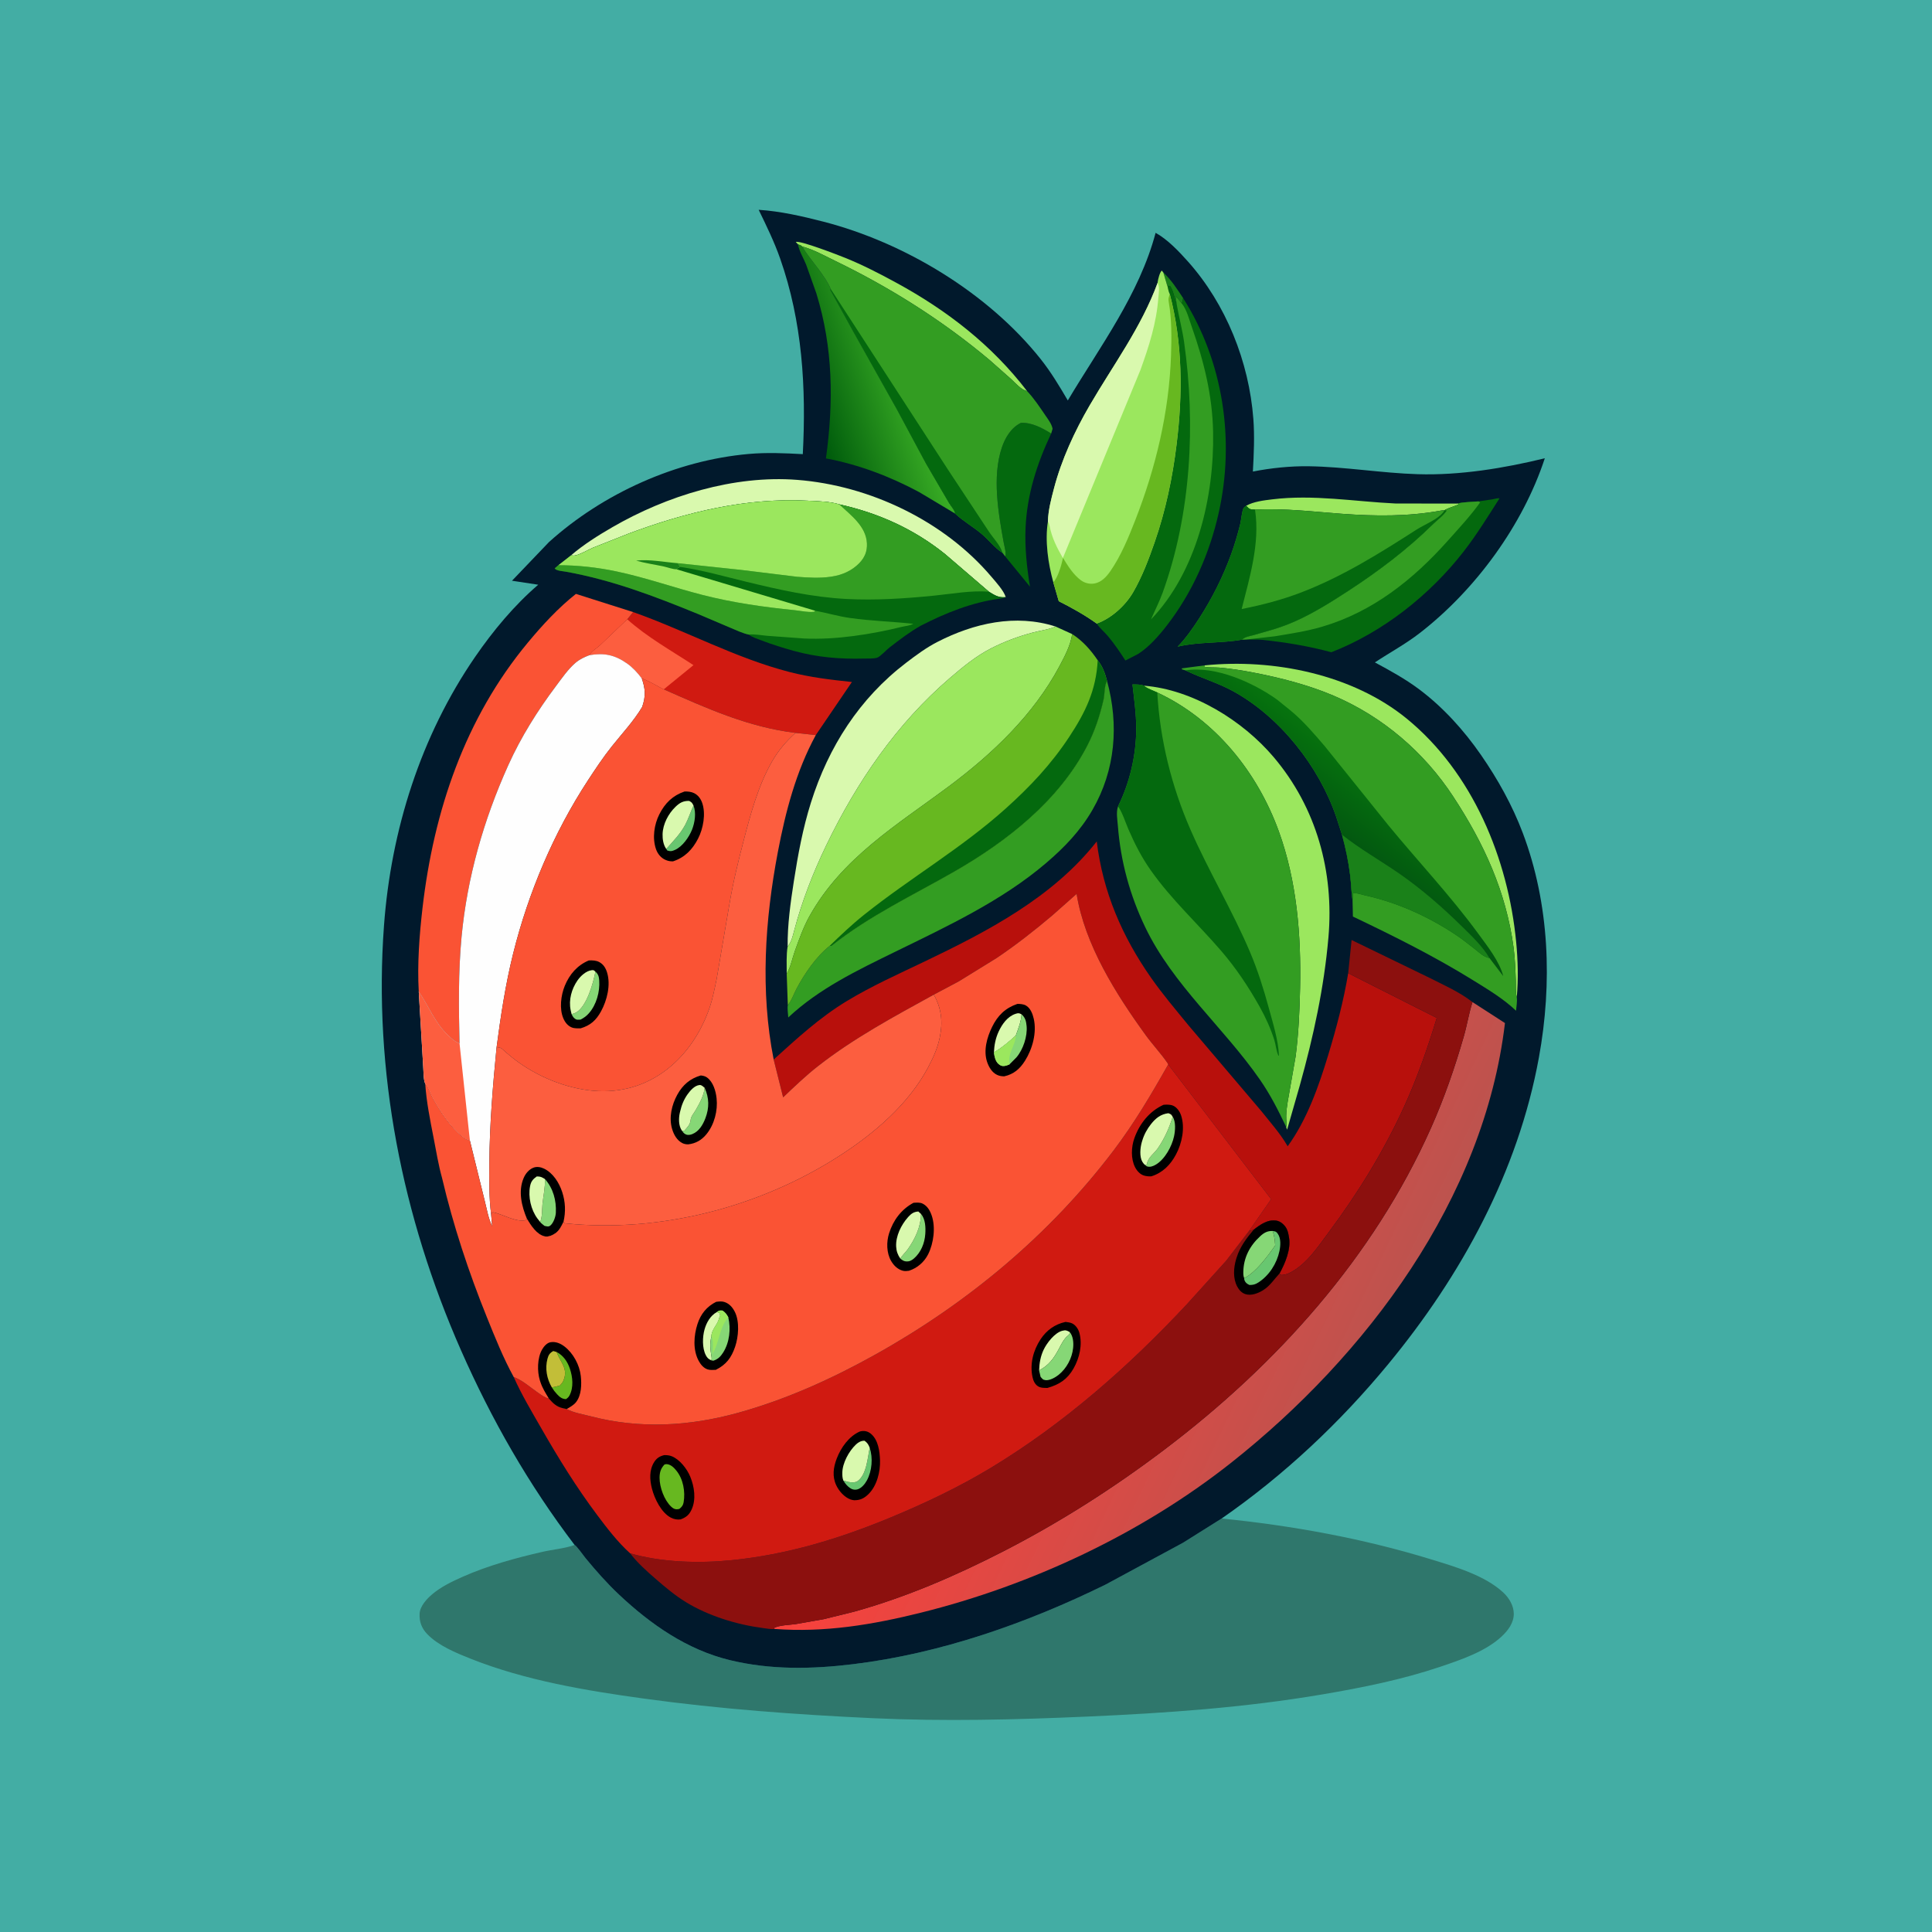 <svg version="1.1" xmlns="http://www.w3.org/2000/svg" style="display: block;" viewBox="0 0 2048 2048" width="1024" height="1024">
<defs>
	<linearGradient id="Gradient1" gradientUnits="userSpaceOnUse" x1="858.623" y1="426.019" x2="958.43" y2="392.665">
		<stop class="stop0" offset="0" stop-opacity="1" stop-color="rgb(0,92,12)"/>
		<stop class="stop1" offset="1" stop-opacity="1" stop-color="rgb(56,171,36)"/>
	</linearGradient>
	<linearGradient id="Gradient2" gradientUnits="userSpaceOnUse" x1="1455.59" y1="822.502" x2="1408.79" y2="882.816">
		<stop class="stop0" offset="0" stop-opacity="1" stop-color="rgb(6,115,14)"/>
		<stop class="stop1" offset="1" stop-opacity="1" stop-color="rgb(2,85,16)"/>
	</linearGradient>
	<linearGradient id="Gradient3" gradientUnits="userSpaceOnUse" x1="1022.86" y1="1313.34" x2="1424.17" y2="1504.27">
		<stop class="stop0" offset="0" stop-opacity="1" stop-color="rgb(249,65,60)"/>
		<stop class="stop1" offset="1" stop-opacity="1" stop-color="rgb(189,83,78)"/>
	</linearGradient>
</defs>
<path transform="translate(0,0)" fill="rgb(67,173,164)" d="M -0 -0 L 2048 0 L 2048 2048 L -0 2048 L -0 -0 z"/>
<path transform="translate(0,0)" fill="rgb(47,119,108)" d="M 609.097 1637.72 C 610.966 1638.3 619.003 1649.63 620.626 1651.6 C 631.672 1665.02 643.33 1678.24 655.995 1690.17 C 689.64 1721.88 728.402 1748.9 773.895 1759.87 C 817.064 1770.28 860.644 1769.42 904.427 1764.09 C 996.911 1752.84 1088.46 1720.73 1171.83 1679.79 L 1254.06 1635.38 L 1295 1609.68 C 1369.59 1617.19 1444.34 1630.71 1516.08 1652.7 C 1541.35 1660.44 1573.59 1669.67 1593.37 1687.98 C 1599.64 1693.79 1604.64 1701.94 1604.67 1710.72 C 1604.71 1720.44 1598.38 1728.65 1591.62 1734.91 C 1574.55 1750.71 1548.46 1759.54 1526.76 1766.84 C 1486.13 1780.51 1444.18 1788.93 1402 1796.1 C 1318.98 1810.21 1236.25 1815.94 1152.24 1819.65 C 1076.81 1822.98 1000.42 1824.87 924.969 1821.34 C 843.603 1817.53 763.228 1811.68 682.488 1800.56 C 620.94 1792.09 556.863 1781.34 498.88 1758.3 C 483.277 1752.09 464.65 1744.47 452.824 1732.14 C 446.882 1725.94 444.353 1718.98 444.809 1710.5 C 445.239 1702.48 452.421 1694.85 458.216 1689.94 C 467.558 1682.03 479.242 1676.42 490.391 1671.48 C 517.373 1659.52 546.281 1651.62 575 1645.02 C 585.827 1642.53 598.758 1641.5 609.097 1637.72 z"/>
<path transform="translate(0,0)" fill="rgb(1,25,44)" d="M 609.097 1637.72 C 560.366 1573.62 521.096 1504.93 488.646 1431.28 C 426.361 1289.92 395.634 1135.56 407.059 981 C 414.541 879.79 446 780.17 503.682 696.276 C 522.626 668.723 545.104 641.654 570.558 619.829 L 542.726 615.599 L 581.98 574.572 C 639.211 523.011 716.879 487.979 793.678 481.212 C 812.933 479.515 831.735 480.373 851.001 481.416 C 854.692 410.992 850.561 341.094 826.964 274 C 820.722 256.251 812.441 239.299 804.232 222.402 C 827.094 223.862 850.609 229.247 872.75 234.952 C 958.932 257.155 1047.55 310.648 1103.29 380.817 C 1114.23 394.595 1123.03 409.38 1131.92 424.499 C 1165.99 367.389 1207.76 311.873 1225 246.796 C 1237.72 253.846 1249.63 266.413 1259.26 277.198 C 1299.73 322.527 1323.99 383.595 1328.6 444 C 1330.01 462.461 1329.11 481.401 1328.11 499.868 C 1347.11 496.124 1367.82 493.974 1387.19 494.25 C 1425.82 494.801 1464.23 501.478 1502.9 502.663 C 1547.6 504.032 1594.3 496.346 1637.57 485.782 C 1614.29 556.742 1564.11 625.231 1505.11 670.985 C 1490 682.707 1473.32 691.655 1457.44 702.182 C 1473.34 710.719 1489.48 719.599 1503.98 730.405 C 1529.52 749.434 1551.71 774.008 1569.79 800.1 C 1587.68 825.918 1603.13 853.629 1614.24 883.064 C 1642.7 958.52 1645.66 1042.34 1631.29 1121.09 C 1609.23 1242 1549.28 1351.82 1471.71 1445.88 C 1420.53 1507.95 1361.19 1563.79 1295 1609.68 L 1254.06 1635.38 L 1171.83 1679.79 C 1088.46 1720.73 996.911 1752.84 904.427 1764.09 C 860.644 1769.42 817.064 1770.28 773.895 1759.87 C 728.402 1748.9 689.64 1721.88 655.995 1690.17 C 643.33 1678.24 631.672 1665.02 620.626 1651.6 C 619.003 1649.63 610.966 1638.3 609.097 1637.72 z"/>
<path transform="translate(0,0)" fill="rgb(26,129,25)" d="M 1233.17 288.827 C 1241.86 297.071 1247.64 306.141 1254.18 316.036 L 1252.86 321.846 L 1252.56 321.507 L 1246.5 314.172 C 1246.47 316.832 1246.95 319.508 1247.28 322.148 C 1244.73 315.955 1244.15 309.133 1240.51 303.47 L 1237.45 302.809 L 1237.27 302.729 L 1233.17 288.827 z"/>
<path transform="translate(0,0)" fill="rgb(155,231,94)" d="M 845.884 259.033 L 843.573 256.5 C 847.992 254.635 888.192 270.208 895.956 273.346 C 914.731 280.933 932.689 290.214 950.451 299.906 C 1004.24 329.259 1051.37 365.795 1088.78 414.584 C 1082.26 413.134 1076.59 406.181 1071.77 401.781 L 1048.67 381.352 C 999.109 339.779 943.997 304.996 885.832 276.797 C 874.204 271.16 862.698 264.627 850.204 261.212 C 849.08 259.934 847.447 259.631 845.884 259.033 z"/>
<path transform="translate(0,0)" fill="rgb(155,231,94)" d="M 1320.96 536.119 C 1328.99 531.669 1339.46 530.46 1348.44 529.35 C 1392.21 523.938 1435.7 531.655 1479.41 533.733 L 1545.85 533.805 L 1546.44 534.655 C 1541.47 536.936 1535.57 538.214 1530.96 541.01 C 1528.54 540.957 1529.56 540.851 1527.37 541.252 C 1492.64 547.622 1457.62 547.214 1422.54 544.644 C 1392.09 542.415 1360.89 538.574 1330.35 540.222 C 1324.81 539.886 1324.74 540.123 1320.96 536.119 z"/>
<path transform="translate(0,0)" fill="rgb(4,105,14)" d="M 1065.49 589.739 C 1067.1 587.506 1064.58 578.529 1064.01 575.374 C 1058.32 544.041 1051.56 505.566 1061.97 474.5 C 1065.5 463.957 1071.83 453.361 1082.11 448.332 C 1093.38 447.519 1104.99 453.736 1114.29 459.582 C 1099.26 491.332 1088.69 524.17 1087.14 559.483 C 1086.21 580.539 1088.48 601.166 1091.82 621.928 L 1065.49 589.739 z"/>
<path transform="translate(0,0)" fill="rgb(155,231,94)" d="M 1276.94 705.328 C 1349.58 697.917 1433.63 714.762 1491.15 761.739 C 1561.07 818.846 1598.66 910.193 1607.19 998.42 C 1609.07 1017.88 1609.58 1037.66 1607.85 1057.16 C 1606.41 1051.38 1607.04 1045.39 1606.82 1039.45 C 1606.37 1027.7 1606.01 1016.11 1604.45 1004.44 C 1596.51 945.038 1572.94 893.844 1540.34 844.176 C 1509.52 797.2 1465.69 759.68 1413.99 737.576 C 1387.13 726.093 1357.01 718.379 1328.36 712.887 C 1316.66 710.642 1304.69 708.757 1292.81 707.71 C 1287.37 707.23 1281.85 707.855 1276.5 706.735 L 1276.94 705.328 z"/>
<path transform="translate(0,0)" fill="rgb(217,249,174)" d="M 605.245 588.727 C 618.692 577.219 633.884 567.677 649.188 558.824 C 706.767 525.518 777.879 503.494 844.993 508.678 C 921.837 514.615 1000.77 552.161 1050.89 611.324 C 1055.6 616.874 1064.04 626.046 1066.13 632.986 C 1058.35 633.733 1054.67 631.068 1048.23 627.199 L 1001.72 587.291 C 968.446 560.613 931.079 543.816 889.638 534.646 C 879.868 531.491 866.481 531.31 856.158 530.781 C 791.007 527.441 727.786 542.783 667.23 565.331 L 628.622 580.586 C 623.338 582.826 614.954 587.939 609.5 588.858 C 608.125 589.089 606.607 588.862 605.245 588.727 z"/>
<path transform="translate(0,0)" fill="rgb(4,105,14)" d="M 1567.22 531.494 L 1582 529.319 C 1584.39 528.92 1587.21 527.889 1589.58 528.204 C 1577.33 547.346 1565.49 566.678 1551.51 584.653 C 1515.6 630.831 1465.94 670.133 1411.3 691.406 C 1387.04 684.887 1362.85 680.821 1337.85 678.271 C 1332.44 677.72 1326.97 678.262 1321.57 677.859 L 1316.61 678.072 C 1319.94 674.84 1324.68 674.383 1329 673.198 L 1350 667.114 C 1358.01 664.644 1365.91 661.732 1373.56 658.291 C 1392.7 649.682 1410.7 638.407 1428.26 626.989 C 1460.64 605.944 1491.72 582.574 1519.26 555.416 C 1523.62 551.113 1530.33 546.344 1533.48 541.192 L 1530.96 541.01 C 1535.57 538.214 1541.47 536.936 1546.44 534.655 L 1545.85 533.805 C 1547.75 532.249 1563.55 531.871 1567.22 531.494 z"/>
<path transform="translate(0,0)" fill="rgb(51,157,34)" d="M 1567.22 531.494 L 1569.03 532.539 C 1558.67 547.034 1546.39 560.115 1534.55 573.395 C 1497.9 614.487 1455.08 648.577 1401.48 664.343 C 1385.21 669.128 1368.22 671.702 1351.51 674.471 L 1321.57 677.859 L 1316.61 678.072 C 1319.94 674.84 1324.68 674.383 1329 673.198 L 1350 667.114 C 1358.01 664.644 1365.91 661.732 1373.56 658.291 C 1392.7 649.682 1410.7 638.407 1428.26 626.989 C 1460.64 605.944 1491.72 582.574 1519.26 555.416 C 1523.62 551.113 1530.33 546.344 1533.48 541.192 L 1530.96 541.01 C 1535.57 538.214 1541.47 536.936 1546.44 534.655 L 1545.85 533.805 C 1547.75 532.249 1563.55 531.871 1567.22 531.494 z"/>
<path transform="translate(0,0)" fill="url(#Gradient1)" d="M 845.884 259.033 C 847.447 259.631 849.08 259.934 850.204 261.212 C 859.285 276.334 873.627 290.274 880.665 306.437 L 880.058 307.156 L 904.364 351.233 L 950.806 434 L 981.751 491.589 L 1006.05 533.178 C 1007.94 536.363 1012.14 540.874 1012.55 544.474 L 974.227 521.583 C 943.491 505.093 909.833 492.299 875.53 485.94 C 883.704 426.296 883.235 368.748 865.309 310.83 L 854.502 280.45 C 851.731 273.671 847.115 266.175 845.884 259.033 z"/>
<path transform="translate(0,0)" fill="rgb(155,231,94)" d="M 1212.7 726.857 C 1264.18 730.92 1317.25 763.702 1350.2 802.637 C 1395.49 856.166 1414.28 924.129 1408.2 993.653 C 1403.52 1047.25 1392.28 1098.79 1377.87 1150.51 L 1364.4 1197.5 L 1363.41 1194.87 L 1363.47 1194.76 C 1363.84 1193.14 1363.98 1191.83 1363.8 1190.17 C 1362.7 1180.11 1364.55 1170.35 1366.32 1160.46 L 1373.44 1119.73 C 1376.54 1095.72 1377.66 1071.27 1378.16 1047.08 C 1379.33 991.323 1374.73 933.917 1355.55 881.108 C 1332.74 818.308 1288.14 762.699 1226.75 734.076 C 1223.01 732.249 1215.17 729.713 1212.7 726.857 z"/>
<path transform="translate(0,0)" fill="rgb(217,249,174)" d="M 834.928 1003.23 C 834.685 980.503 837.993 956.775 841.479 934.332 C 845.882 905.985 851.007 878.148 859.641 850.729 C 878.241 791.659 911.102 740.272 960.558 702.556 C 971.062 694.545 981.844 686.553 993.621 680.5 C 1032.32 660.61 1076.51 650.493 1119.04 664.175 L 1117.17 664.909 C 1110.08 667.58 1102.02 668.608 1094.66 670.561 C 1079.55 674.571 1064.84 680.022 1050.9 687.114 C 1034.76 695.329 1020.91 706.756 1007.23 718.471 C 950.493 767.074 908.232 828.964 875.896 896 C 861.934 924.944 849.883 955.831 841.752 986.927 C 840.272 992.586 838.881 998.741 834.928 1003.23 z"/>
<path transform="translate(0,0)" fill="rgb(208,26,17)" d="M 671.166 648.822 C 726.886 668.53 779.561 697.557 836.972 712.367 C 858.905 718.025 880.609 720.55 903.048 722.951 L 864.774 779.231 L 843.272 776.887 C 793.041 770.743 749.309 750.894 703.627 730.717 L 702.793 730.337 C 695.453 726.389 688.116 722.029 680.305 719.091 C 675.918 713.23 670.746 707.519 664.736 703.304 C 651.727 694.181 640.514 691.816 624.897 694.486 C 627.014 690.155 632.518 687.397 636.005 684.067 L 664.954 656.512 L 671.166 648.822 z"/>
<path transform="translate(0,0)" fill="rgb(252,94,63)" d="M 624.897 694.486 C 627.014 690.155 632.518 687.397 636.005 684.067 L 664.954 656.512 C 686.101 675.493 711.463 689.542 735.106 705.083 L 703.627 730.717 L 702.793 730.337 C 695.453 726.389 688.116 722.029 680.305 719.091 C 675.918 713.23 670.746 707.519 664.736 703.304 C 651.727 694.181 640.514 691.816 624.897 694.486 z"/>
<path transform="translate(0,0)" fill="rgb(4,105,14)" d="M 1237.45 302.809 L 1240.51 303.47 C 1244.15 309.133 1244.73 315.955 1247.28 322.148 C 1246.95 319.508 1246.47 316.832 1246.5 314.172 L 1252.56 321.507 L 1252.86 321.846 L 1254.18 316.036 C 1296.75 383.117 1309.22 466.481 1291.85 543.773 C 1282.21 586.677 1264.1 627.755 1237.25 662.598 C 1228.83 673.527 1218.23 685.692 1206.54 693.18 L 1192.97 700.166 C 1187.29 691.298 1181.39 682.668 1174.66 674.554 C 1170.89 670.022 1165.69 665.912 1162.57 660.996 C 1178.04 655.539 1192.91 641.994 1201.11 627.921 C 1210.6 611.618 1217.72 592.803 1223.9 575.003 C 1235.68 541.104 1242.87 506.583 1247.25 471 C 1253.84 417.575 1253.68 364.227 1240.07 311.828 C 1238.68 309.301 1238.16 305.647 1237.45 302.809 z"/>
<path transform="translate(0,0)" fill="rgb(51,157,34)" d="M 1247.28 322.148 C 1246.95 319.508 1246.47 316.832 1246.5 314.172 L 1252.56 321.507 L 1252.86 321.846 C 1257.86 327.965 1260.76 339.163 1263.39 346.648 C 1276.21 383.095 1285.2 419.165 1285.94 458.036 C 1287.24 526.254 1268.72 605.917 1220.12 656.602 C 1224.22 647.069 1229.02 637.786 1232.55 628.021 C 1262.62 544.772 1267.6 449.763 1255.2 362.66 C 1253.26 349.082 1249.62 335.679 1247.28 322.148 z"/>
<path transform="translate(0,0)" fill="rgb(51,157,34)" d="M 879.397 1002.71 L 881.355 1002.63 C 921.637 970.663 967.093 949.344 1011.39 923.978 C 1067.52 891.829 1122.83 848.421 1152.83 789.906 C 1160.63 774.675 1166.04 758.249 1169.81 741.587 C 1171.09 735.907 1170.55 728.316 1172.88 723.167 L 1173.53 721.815 C 1186.21 768.447 1182.47 816.213 1158.05 858.503 C 1145.19 880.771 1128.35 898.257 1108.93 914.844 C 1062.05 954.904 1003.83 982.057 948.765 1009 C 908.83 1028.54 868.379 1047.84 835.576 1078.56 C 835.431 1074.75 834.418 1069.05 835.122 1065.44 C 839.168 1060.57 841.452 1053.5 844.478 1047.85 C 853.099 1031.77 865.049 1014.2 879.397 1002.71 z"/>
<path transform="translate(0,0)" fill="rgb(51,157,34)" d="M 1316.61 678.072 C 1294.54 682.001 1271.48 680.218 1249.42 685.212 L 1248.32 685.471 C 1256.96 676.779 1264.65 665.608 1271.28 655.331 C 1284.92 634.207 1296.44 611.277 1305.02 587.634 C 1308.9 576.951 1312.13 565.986 1314.82 554.941 C 1315.63 551.571 1316.68 540.766 1318.34 538.5 C 1319.04 537.546 1320.09 536.913 1320.96 536.119 C 1324.74 540.123 1324.81 539.886 1330.35 540.222 C 1360.89 538.574 1392.09 542.415 1422.54 544.644 C 1457.62 547.214 1492.64 547.622 1527.37 541.252 C 1529.56 540.851 1528.54 540.957 1530.96 541.01 L 1533.48 541.192 C 1530.33 546.344 1523.62 551.113 1519.26 555.416 C 1491.72 582.574 1460.64 605.944 1428.26 626.989 C 1410.7 638.407 1392.7 649.682 1373.56 658.291 C 1365.91 661.732 1358.01 664.644 1350 667.114 L 1329 673.198 C 1324.68 674.383 1319.94 674.84 1316.61 678.072 z"/>
<path transform="translate(0,0)" fill="rgb(4,105,14)" d="M 1316.61 678.072 C 1294.54 682.001 1271.48 680.218 1249.42 685.212 L 1248.32 685.471 C 1256.96 676.779 1264.65 665.608 1271.28 655.331 C 1284.92 634.207 1296.44 611.277 1305.02 587.634 C 1308.9 576.951 1312.13 565.986 1314.82 554.941 C 1315.63 551.571 1316.68 540.766 1318.34 538.5 C 1319.04 537.546 1320.09 536.913 1320.96 536.119 C 1324.74 540.123 1324.81 539.886 1330.35 540.222 L 1330.5 541.151 C 1335.64 576.076 1324.67 612.157 1316.21 645.603 C 1337.76 641.321 1358.73 635.903 1379.27 628.03 C 1422.9 611.307 1462.48 586.546 1501.6 561.397 C 1510.09 555.945 1523.57 550.954 1529.94 542.971 C 1530.58 542.171 1530.64 541.856 1530.96 541.01 L 1533.48 541.192 C 1530.33 546.344 1523.62 551.113 1519.26 555.416 C 1491.72 582.574 1460.64 605.944 1428.26 626.989 C 1410.7 638.407 1392.7 649.682 1373.56 658.291 C 1365.91 661.732 1358.01 664.644 1350 667.114 L 1329 673.198 C 1324.68 674.383 1319.94 674.84 1316.61 678.072 z"/>
<path transform="translate(0,0)" fill="rgb(155,231,94)" d="M 1119.04 664.175 L 1136.57 672.157 C 1134.8 684.215 1128.69 695.61 1123.03 706.244 C 1095.67 757.57 1052.22 798.919 1006.04 833.372 C 950.939 874.471 892.55 909.231 857.981 971.352 C 851.688 982.66 846.869 996.18 842.5 1008.41 C 839.763 1016.07 838.122 1025.22 833.936 1032.21 C 833.999 1022.71 833.377 1012.62 834.928 1003.23 C 838.881 998.741 840.272 992.586 841.752 986.927 C 849.883 955.831 861.934 924.944 875.896 896 C 908.232 828.964 950.493 767.074 1007.23 718.471 C 1020.91 706.756 1034.76 695.329 1050.9 687.114 C 1064.84 680.022 1079.55 674.571 1094.66 670.561 C 1102.02 668.608 1110.08 667.58 1117.17 664.909 L 1119.04 664.175 z"/>
<path transform="translate(0,0)" fill="rgb(250,83,52)" d="M 443.896 1051.04 C 442.252 1021.98 444.531 991.38 447.882 962.458 C 459.789 859.713 492.83 761.501 559.557 681.159 C 574.953 662.622 591.571 644.546 610.498 629.552 L 671.166 648.822 L 664.954 656.512 L 636.005 684.067 C 632.518 687.397 627.014 690.155 624.897 694.486 C 619.416 696.557 614.508 698.807 610.02 702.654 C 602.13 709.418 595.737 718.776 589.516 727.061 C 569.871 753.221 552.267 781.257 538.807 811.137 C 512.826 868.808 495.193 930.032 489.266 993.145 C 485.742 1030.67 486.269 1068.4 487.122 1106.02 C 481.914 1103.96 478.815 1101 474.821 1097.2 C 460.515 1083.57 454.803 1066.76 443.896 1051.04 z"/>
<path transform="translate(0,0)" fill="rgb(51,157,34)" d="M 850.204 261.212 C 862.698 264.627 874.204 271.16 885.832 276.797 C 943.997 304.996 999.109 339.779 1048.67 381.352 L 1071.77 401.781 C 1076.59 406.181 1082.26 413.134 1088.78 414.584 C 1095.95 422.155 1102.09 431.407 1107.96 440.045 C 1111.01 444.534 1114.69 449.1 1115.79 454.5 L 1114.29 459.582 C 1104.99 453.736 1093.38 447.519 1082.11 448.332 C 1071.83 453.361 1065.5 463.957 1061.97 474.5 C 1051.56 505.566 1058.32 544.041 1064.01 575.374 C 1064.58 578.529 1067.1 587.506 1065.49 589.739 L 1062.67 586.044 C 1054.51 580.886 1047.7 571.865 1040.14 565.604 C 1031.36 558.339 1020.67 552.194 1012.55 544.474 C 1012.14 540.874 1007.94 536.363 1006.05 533.178 L 981.751 491.589 L 950.806 434 L 904.364 351.233 L 880.058 307.156 L 880.665 306.437 C 873.627 290.274 859.285 276.334 850.204 261.212 z"/>
<path transform="translate(0,0)" fill="rgb(4,105,14)" d="M 1012.55 544.474 C 1012.14 540.874 1007.94 536.363 1006.05 533.178 L 981.751 491.589 L 950.806 434 L 904.364 351.233 L 880.058 307.156 L 880.665 306.437 L 1005 498 L 1048.26 563.499 C 1052.97 570.648 1060.36 577.859 1062.67 586.044 C 1054.51 580.886 1047.7 571.865 1040.14 565.604 C 1031.36 558.339 1020.67 552.194 1012.55 544.474 z"/>
<path transform="translate(0,0)" fill="rgb(103,184,32)" d="M 1136.57 672.157 C 1147.75 679.406 1156.23 688.97 1163.63 699.94 C 1168.87 706.523 1171.39 713.795 1173.53 721.815 L 1172.88 723.167 C 1170.55 728.316 1171.09 735.907 1169.81 741.587 C 1166.04 758.249 1160.63 774.675 1152.83 789.906 C 1122.83 848.421 1067.52 891.829 1011.39 923.978 C 967.093 949.344 921.637 970.663 881.355 1002.63 L 879.397 1002.71 C 865.049 1014.2 853.099 1031.77 844.478 1047.85 C 841.452 1053.5 839.168 1060.57 835.122 1065.44 L 833.936 1032.21 C 838.122 1025.22 839.763 1016.07 842.5 1008.41 C 846.869 996.18 851.688 982.66 857.981 971.352 C 892.55 909.231 950.939 874.471 1006.04 833.372 C 1052.22 798.919 1095.67 757.57 1123.03 706.244 C 1128.69 695.61 1134.8 684.215 1136.57 672.157 z"/>
<path transform="translate(0,0)" fill="rgb(4,105,14)" d="M 1163.63 699.94 C 1168.87 706.523 1171.39 713.795 1173.53 721.815 L 1172.88 723.167 C 1170.55 728.316 1171.09 735.907 1169.81 741.587 C 1166.04 758.249 1160.63 774.675 1152.83 789.906 C 1122.83 848.421 1067.52 891.829 1011.39 923.978 C 967.093 949.344 921.637 970.663 881.355 1002.63 L 879.397 1002.71 C 891.162 991.301 903.031 980.032 915.85 969.796 C 964.896 930.631 1018.98 899.364 1065.95 857.207 C 1091.79 834.021 1114.14 810.35 1133.31 781.292 C 1150.75 754.861 1161.88 731.785 1163.63 699.94 z"/>
<path transform="translate(0,0)" fill="rgb(155,231,94)" d="M 1227.17 299.681 L 1227.15 299.099 C 1227.61 295.933 1229.25 289.011 1231.5 286.804 L 1233.17 288.827 L 1237.27 302.729 L 1237.45 302.809 C 1238.16 305.647 1238.68 309.301 1240.07 311.828 C 1253.68 364.227 1253.84 417.575 1247.25 471 C 1242.87 506.583 1235.68 541.104 1223.9 575.003 C 1217.72 592.803 1210.6 611.618 1201.11 627.921 C 1192.91 641.994 1178.04 655.539 1162.57 660.996 C 1149.68 651.787 1136.46 644.432 1122.35 637.312 L 1116.53 617.21 C 1111.04 597.455 1107.5 573.206 1110.85 552.782 C 1111.15 540.859 1114.31 529.081 1117.31 517.617 C 1125.28 487.175 1139.24 457.005 1155.02 429.885 C 1180.17 386.662 1209.85 347.065 1227.17 299.681 z"/>
<path transform="translate(0,0)" fill="rgb(217,249,174)" d="M 1227.17 299.681 C 1229.56 304.784 1228.32 309.955 1227.91 315.526 C 1225.9 342.424 1218 367.032 1208.9 392.232 L 1126.69 591.532 C 1120.2 580.202 1115.1 570.296 1112.56 557.32 C 1112.22 555.567 1111.67 554.349 1110.85 552.782 C 1111.15 540.859 1114.31 529.081 1117.31 517.617 C 1125.28 487.175 1139.24 457.005 1155.02 429.885 C 1180.17 386.662 1209.85 347.065 1227.17 299.681 z"/>
<path transform="translate(0,0)" fill="rgb(103,184,32)" d="M 1240.07 311.828 C 1253.68 364.227 1253.84 417.575 1247.25 471 C 1242.87 506.583 1235.68 541.104 1223.9 575.003 C 1217.72 592.803 1210.6 611.618 1201.11 627.921 C 1192.91 641.994 1178.04 655.539 1162.57 660.996 C 1149.68 651.787 1136.46 644.432 1122.35 637.312 L 1116.53 617.21 C 1121.29 612.534 1125.04 599.487 1126.49 592.904 L 1126.81 591.429 C 1132.03 599.875 1137.81 609.273 1145.95 615.214 C 1149.96 618.144 1155.19 619.376 1160.09 618.539 C 1167.48 617.279 1172.91 611.404 1177 605.5 C 1188.29 589.209 1196.33 569.567 1203.52 551.159 C 1225.25 495.517 1239.28 436.751 1241.33 376.92 C 1241.97 358.198 1242.14 338.962 1238.97 320.452 C 1238.45 317.381 1238.55 316.166 1239.55 313.254 L 1240.07 311.828 z"/>
<path transform="translate(0,0)" fill="rgb(254,254,254)" d="M 624.897 694.486 C 640.514 691.816 651.727 694.181 664.736 703.304 C 670.746 707.519 675.918 713.23 680.305 719.091 C 684.216 730.407 684.656 737.933 680.731 749.386 C 671.717 764.5 659.529 777.428 648.594 791.156 C 639.512 802.558 631.317 814.874 623.336 827.071 C 587.009 882.583 560.066 946.256 544.007 1010.64 C 535.791 1043.58 530.711 1077.38 526.31 1111.01 C 522.363 1151.53 519.039 1192.13 518.724 1232.87 C 518.586 1250.7 518.331 1269.07 520.556 1286.79 L 521.754 1299.98 C 517.62 1291.55 515.974 1281.17 513.623 1272.1 L 498.107 1209.07 C 495.365 1208.24 493.451 1207.43 491.187 1205.66 L 490.083 1204.77 C 477.612 1194.96 465.914 1177.51 458.391 1163.42 C 455.679 1158.33 454.645 1153.19 450.766 1148.74 C 448.79 1144.97 449.018 1135.44 448.624 1131 L 443.896 1051.04 C 454.803 1066.76 460.515 1083.57 474.821 1097.2 C 478.815 1101 481.914 1103.96 487.122 1106.02 C 486.269 1068.4 485.742 1030.67 489.266 993.145 C 495.193 930.032 512.826 868.808 538.807 811.137 C 552.267 781.257 569.871 753.221 589.516 727.061 C 595.737 718.776 602.13 709.418 610.02 702.654 C 614.508 698.807 619.416 696.557 624.897 694.486 z"/>
<path transform="translate(0,0)" fill="rgb(252,94,63)" d="M 443.896 1051.04 C 454.803 1066.76 460.515 1083.57 474.821 1097.2 C 478.815 1101 481.914 1103.96 487.122 1106.02 L 498.107 1209.07 C 495.365 1208.24 493.451 1207.43 491.187 1205.66 L 490.083 1204.77 C 477.612 1194.96 465.914 1177.51 458.391 1163.42 C 455.679 1158.33 454.645 1153.19 450.766 1148.74 C 448.79 1144.97 449.018 1135.44 448.624 1131 L 443.896 1051.04 z"/>
<path transform="translate(0,0)" fill="rgb(51,157,34)" d="M 1256.69 710.636 L 1253.06 709.639 L 1252.7 708.5 L 1276.94 705.328 L 1276.5 706.735 C 1281.85 707.855 1287.37 707.23 1292.81 707.71 C 1304.69 708.757 1316.66 710.642 1328.36 712.887 C 1357.01 718.379 1387.13 726.093 1413.99 737.576 C 1465.69 759.68 1509.52 797.2 1540.34 844.176 C 1572.94 893.844 1596.51 945.038 1604.45 1004.44 C 1606.01 1016.11 1606.37 1027.7 1606.82 1039.45 C 1607.04 1045.39 1606.41 1051.38 1607.85 1057.16 C 1608.51 1061.47 1607.41 1067 1607.08 1071.41 C 1593.85 1058.84 1577.83 1049.21 1562.37 1039.62 C 1521.37 1014.18 1477.7 992.325 1434.13 971.587 L 1433.75 954.442 C 1432.41 945.623 1432.29 936.401 1431.18 927.48 C 1429.37 912.91 1426.45 899.015 1422.59 884.872 L 1416.39 865.71 C 1398.1 812.349 1356.63 759.735 1306.93 732.583 C 1290.77 723.752 1273.12 718.698 1256.69 710.636 z"/>
<path transform="translate(0,0)" fill="url(#Gradient2)" d="M 1256.69 710.636 C 1288.31 705.5 1328.4 723.485 1353.79 741.662 L 1368.23 753.331 C 1381.53 764.272 1393.13 777.965 1404.32 791.011 L 1472.02 875.186 C 1503.48 913.424 1537.73 949.662 1566.97 989.652 C 1576.27 1002.38 1589.67 1019.24 1593.48 1034.7 L 1578.94 1015.62 C 1572.45 1014.27 1568.44 1009.99 1563.33 1006 C 1556.4 1000.59 1549.63 995.178 1542.28 990.318 C 1513.52 971.302 1480.91 956.624 1447.21 949.177 C 1443.32 948.319 1438.1 946.248 1434.27 947.027 L 1433.75 954.442 C 1432.41 945.623 1432.29 936.401 1431.18 927.48 C 1429.37 912.91 1426.45 899.015 1422.59 884.872 L 1416.39 865.71 C 1398.1 812.349 1356.63 759.735 1306.93 732.583 C 1290.77 723.752 1273.12 718.698 1256.69 710.636 z"/>
<path transform="translate(0,0)" fill="rgb(26,129,25)" d="M 1422.59 884.872 C 1441.6 899.905 1463.03 912.066 1482.98 925.834 C 1507.04 942.443 1529.72 962.341 1550.54 982.849 C 1560.7 992.85 1571.62 1003.29 1578.94 1015.62 C 1572.45 1014.27 1568.44 1009.99 1563.33 1006 C 1556.4 1000.59 1549.63 995.178 1542.28 990.318 C 1513.52 971.302 1480.91 956.624 1447.21 949.177 C 1443.32 948.319 1438.1 946.248 1434.27 947.027 L 1433.75 954.442 C 1432.41 945.623 1432.29 936.401 1431.18 927.48 C 1429.37 912.91 1426.45 899.015 1422.59 884.872 z"/>
<path transform="translate(0,0)" fill="url(#Gradient3)" d="M 1560.89 1062.26 L 1595.32 1084.48 C 1573.3 1270.78 1448.56 1437.16 1304.83 1550.75 C 1209.96 1625.73 1093.13 1680.44 976.094 1709.53 C 924.54 1722.35 874.271 1730.72 820.984 1726.76 L 820.535 1725.7 C 826.236 1722.68 837.014 1722.53 843.483 1721.61 L 873.154 1716.4 L 905.674 1708.37 C 960.684 1693.05 1012.77 1670.52 1063.5 1644.51 C 1123.75 1613.61 1180.68 1577.26 1234.65 1536.4 C 1353.36 1446.54 1455.83 1332.73 1516.92 1195.69 C 1530.94 1164.23 1542.18 1131.75 1551.7 1098.67 C 1555.16 1086.65 1557.07 1074.13 1560.89 1062.26 z"/>
<path transform="translate(0,0)" fill="rgb(4,105,14)" d="M 605.245 588.727 C 606.607 588.862 608.125 589.089 609.5 588.858 C 614.954 587.939 623.338 582.826 628.622 580.586 L 667.23 565.331 C 727.786 542.783 791.007 527.441 856.158 530.781 C 866.481 531.31 879.868 531.491 889.638 534.646 C 931.079 543.816 968.446 560.613 1001.72 587.291 L 1048.23 627.199 C 1054.67 631.068 1058.35 633.733 1066.13 632.986 C 1063.98 633.927 1062.31 634.276 1060 634.578 C 1030.29 638.474 1002.4 649.743 975.959 663.317 C 964.317 669.881 953.616 678.147 943.024 686.266 C 939.832 688.712 933.206 696.022 929.897 697.15 C 926.242 698.396 919.77 698.007 915.811 698.116 C 890.608 698.809 866.012 696.764 841.647 690.007 C 830.001 686.777 818.547 683.231 807.265 678.891 C 802.758 677.157 797.502 675.587 793.605 672.676 C 787.101 671.229 780.496 668.062 774.359 665.477 L 740.025 650.886 C 693.939 632.013 648.99 614.844 599.74 605.981 C 596.465 605.391 589.843 605.156 587.97 602.5 L 591.91 599.143 L 605.245 588.727 z"/>
<path transform="translate(0,0)" fill="rgb(51,157,34)" d="M 793.605 672.676 C 787.101 671.229 780.496 668.062 774.359 665.477 L 740.025 650.886 C 693.939 632.013 648.99 614.844 599.74 605.981 C 596.465 605.391 589.843 605.156 587.97 602.5 L 591.91 599.143 C 612.782 599.18 633.275 601.471 653.717 605.781 C 684.452 612.263 714.143 622.855 744.546 630.638 C 776.786 638.893 809.469 643.538 842.547 646.844 C 846.617 647.251 860.62 649.903 863.706 648.146 L 863.851 647.335 C 876.362 649.664 888.319 653.274 901 655.082 C 923.292 658.261 945.753 658.836 968.096 661.248 C 964.259 663.388 959.903 663.506 955.696 664.54 C 923.407 672.474 885.738 678.415 852.423 676.827 L 813.352 673.988 C 806.818 673.42 800.142 672.03 793.605 672.676 z"/>
<path transform="translate(0,0)" fill="rgb(51,157,34)" d="M 889.638 534.646 C 931.079 543.816 968.446 560.613 1001.72 587.291 L 1048.23 627.199 C 1028.81 625.758 1009.35 629.496 990.065 631.413 C 959.058 634.495 928.505 636.533 897.341 634.938 C 861.23 633.09 826.065 625.19 791.035 616.673 C 767.86 611.039 744.582 604.385 720.957 600.932 L 718.547 597.02 L 785 604.065 L 845 611.415 C 856.408 612.317 869.058 613.042 880.409 611.394 L 882 611.143 C 892.887 609.501 903.193 604.919 910.919 596.905 C 916.697 590.91 919.384 584.397 918.981 576 C 918.105 557.733 901.782 546.054 889.638 534.646 z"/>
<path transform="translate(0,0)" fill="rgb(155,231,94)" d="M 605.245 588.727 C 606.607 588.862 608.125 589.089 609.5 588.858 C 614.954 587.939 623.338 582.826 628.622 580.586 L 667.23 565.331 C 727.786 542.783 791.007 527.441 856.158 530.781 C 866.481 531.31 879.868 531.491 889.638 534.646 C 901.782 546.054 918.105 557.733 918.981 576 C 919.384 584.397 916.697 590.91 910.919 596.905 C 903.193 604.919 892.887 609.501 882 611.143 L 880.409 611.394 C 869.058 613.042 856.408 612.317 845 611.415 L 785 604.065 L 718.547 597.02 L 720.957 600.932 C 719.458 601.709 718.367 602.311 717.073 603.42 L 863.851 647.335 L 863.706 648.146 C 860.62 649.903 846.617 647.251 842.547 646.844 C 809.469 643.538 776.786 638.893 744.546 630.638 C 714.143 622.855 684.452 612.263 653.717 605.781 C 633.275 601.471 612.782 599.18 591.91 599.143 L 605.245 588.727 z"/>
<path transform="translate(0,0)" fill="rgb(26,129,25)" d="M 717.073 603.42 C 713.465 603.598 707.34 601.29 703.654 600.5 C 693.922 598.413 683.881 597.033 674.323 594.269 C 688.36 592.636 704.449 595.942 718.547 597.02 L 720.957 600.932 C 719.458 601.709 718.367 602.311 717.073 603.42 z"/>
<path transform="translate(0,0)" fill="rgb(51,157,34)" d="M 1185.19 854.71 C 1197.58 829.713 1204.42 800.336 1204.45 772.46 C 1204.47 756.638 1202.2 741.182 1200.46 725.512 C 1204.56 725.623 1208.84 725.349 1212.7 726.857 C 1215.17 729.713 1223.01 732.249 1226.75 734.076 C 1288.14 762.699 1332.74 818.308 1355.55 881.108 C 1374.73 933.917 1379.33 991.323 1378.16 1047.08 C 1377.66 1071.27 1376.54 1095.72 1373.44 1119.73 L 1366.32 1160.46 C 1364.55 1170.35 1362.7 1180.11 1363.8 1190.17 C 1363.98 1191.83 1363.84 1193.14 1363.47 1194.76 C 1354.98 1176.89 1346.63 1160.37 1335.28 1144.05 C 1296.94 1088.94 1243.44 1044.14 1214.05 983.019 C 1197.73 949.068 1187.89 913.053 1185 875.469 C 1184.5 868.852 1182.94 861.068 1185.19 854.71 z"/>
<path transform="translate(0,0)" fill="rgb(4,105,14)" d="M 1185.19 854.71 C 1197.58 829.713 1204.42 800.336 1204.45 772.46 C 1204.47 756.638 1202.2 741.182 1200.46 725.512 C 1204.56 725.623 1208.84 725.349 1212.7 726.857 C 1215.17 729.713 1223.01 732.249 1226.75 734.076 C 1229.65 784.199 1241.82 833.307 1261.9 879.316 C 1281.22 923.604 1306.42 965.112 1325.26 1009.67 C 1333.4 1028.93 1339.64 1048.84 1345.11 1069 C 1349.36 1084.66 1355.11 1102.75 1355.74 1119 L 1355.19 1119 C 1352.82 1114.12 1352.49 1107.63 1350.8 1102.33 C 1346.98 1090.34 1341.58 1078.41 1335.44 1067.45 C 1323.55 1046.23 1310.4 1026.44 1294.5 1007.96 C 1269.77 979.234 1241.79 953.69 1219.85 922.566 C 1210.24 908.924 1202.93 894.66 1196.3 879.375 C 1192.84 871.397 1190.05 861.891 1185.19 854.71 z"/>
<path transform="translate(0,0)" fill="rgb(184,16,12)" d="M 820.126 1123.14 C 844.849 1100.81 868.686 1078.76 897.334 1061.36 C 923.603 1045.4 952.106 1032.64 979.802 1019.39 C 1046.73 987.375 1115.99 951.314 1162.59 891.966 C 1169.17 945.664 1189.5 992.746 1220.44 1036.87 C 1232.57 1054.17 1246.44 1070.47 1259.79 1086.83 L 1337.18 1177.94 C 1346.45 1189.65 1356.67 1200.99 1364.27 1213.89 L 1364.97 1215.11 C 1385.39 1187.09 1397.92 1151.47 1407.91 1118.54 C 1416.65 1089.73 1424.18 1061.35 1429.14 1031.64 L 1523.03 1079.03 C 1513.29 1111.14 1502.2 1142.97 1488.22 1173.5 C 1466.77 1220.34 1439.8 1264.27 1409.04 1305.53 C 1397.41 1321.12 1385.48 1339.82 1367.75 1348.96 C 1364.39 1350.7 1361.91 1351.4 1358.15 1351.58 L 1356.34 1349.95 C 1362.32 1339.11 1368.49 1324.52 1366.42 1311.87 L 1366.17 1310.5 C 1365.62 1307.41 1365.06 1304.6 1363.49 1301.84 C 1361.49 1298.35 1357.55 1294.8 1353.5 1294.01 C 1344.09 1292.18 1335.84 1298.21 1328.88 1303.61 L 1324.08 1304.83 L 1347.49 1271.2 L 1238.33 1128.37 L 1237.81 1127.2 C 1230.85 1116.91 1221.94 1107.57 1214.6 1097.44 C 1183.02 1053.87 1149.84 1001.43 1141.25 947.555 L 1115.59 970.285 C 1096.71 986.289 1076.94 1001.77 1056.39 1015.59 L 1016.33 1040.3 L 989.84 1054.38 C 947.862 1077.51 905.305 1100.31 867.427 1129.9 C 854.222 1140.21 842.275 1151.7 830.148 1163.24 L 820.126 1123.14 z"/>
<path transform="translate(0,0)" fill="rgb(250,83,52)" d="M 680.305 719.091 C 688.116 722.029 695.453 726.389 702.793 730.337 L 703.627 730.717 C 749.309 750.894 793.041 770.743 843.272 776.887 C 833.342 785.874 825.134 795.457 818.45 807.068 C 803.775 832.561 795.527 863.211 788.173 891.55 C 782.294 914.201 776.747 936.891 772.955 960 L 759.693 1037.75 C 757.539 1047.9 755.601 1058.31 752.221 1068.13 C 734.366 1120.04 691.677 1159.09 634.379 1156.63 C 605.036 1155.38 574.3 1143.46 550.433 1126.65 C 545.575 1123.23 541.024 1119.46 536.462 1115.66 C 534.866 1114.33 532.298 1111.56 530.5 1110.75 C 529.498 1110.3 527.307 1110.74 526.31 1111.01 C 530.711 1077.38 535.791 1043.58 544.007 1010.64 C 560.066 946.256 587.009 882.583 623.336 827.071 C 631.317 814.874 639.512 802.558 648.594 791.156 C 659.529 777.428 671.717 764.5 680.731 749.386 C 684.656 737.933 684.216 730.407 680.305 719.091 z"/>
<path transform="translate(0,0)" fill="rgb(0,0,0)" d="M 624.189 1018.11 C 627.9 1017.93 631.881 1018.03 635.239 1019.83 C 639.665 1022.21 642.049 1026.15 643.502 1030.83 C 647.57 1043.95 643.541 1060.3 637.142 1072 C 631.888 1081.6 625.904 1086.95 615.521 1090.07 C 612.431 1090.08 608.954 1090.3 606.044 1089.11 C 601.768 1087.37 598.937 1083.64 597.163 1079.5 C 592.794 1069.32 594.599 1054.98 598.714 1044.96 C 603.681 1032.85 612.024 1023.14 624.189 1018.11 z"/>
<path transform="translate(0,0)" fill="rgb(134,215,118)" d="M 631.153 1029.96 C 634.234 1032.66 634.944 1035.38 635.21 1039.37 C 636.008 1051.35 632.294 1064.91 624.308 1074.06 C 621.703 1077.04 618.989 1078.98 615.5 1080.8 C 612.363 1080.92 611.284 1081.49 608.739 1079.27 C 607.395 1078.11 606.741 1076.69 605.922 1075.13 C 607.636 1074.59 609.449 1074.02 611 1073.09 C 622.106 1066.47 629.019 1041.69 631.153 1029.96 z"/>
<path transform="translate(0,0)" fill="rgb(217,249,174)" d="M 605.922 1075.13 L 604.923 1070.87 C 602.681 1059.91 605.857 1048.36 612.206 1039.24 C 615.447 1034.59 621.235 1029.21 627.089 1028.47 C 629.633 1028.15 629.298 1028.52 631.153 1029.96 C 629.019 1041.69 622.106 1066.47 611 1073.09 C 609.449 1074.02 607.636 1074.59 605.922 1075.13 z"/>
<path transform="translate(0,0)" fill="rgb(0,0,0)" d="M 725.632 839.03 C 728.96 838.901 732.716 839.252 735.746 840.753 C 739.992 842.857 742.743 846.585 744.302 850.978 C 748.421 862.585 745.426 878.423 739.976 889 C 734.043 900.514 725.919 908.989 713.4 913.074 C 710.411 913.126 708.126 912.705 705.365 911.483 C 700.501 909.331 697.034 904.984 695.34 900.003 C 691.341 888.248 693.442 874.06 698.924 863.193 C 704.88 851.388 713.111 843.28 725.632 839.03 z"/>
<path transform="translate(0,0)" fill="rgb(104,199,112)" d="M 735.153 853.906 C 738.22 861.495 736.518 872.258 733.5 879.691 C 730.326 887.507 723.432 897.455 715.5 900.942 C 712.134 902.422 710.868 902.656 707.396 901.617 L 706.204 899.858 L 706.703 899.429 C 713.823 891.417 721.244 883.925 726.354 874.338 C 729.789 867.893 732.042 860.587 735.153 853.906 z"/>
<path transform="translate(0,0)" fill="rgb(217,249,174)" d="M 706.204 899.858 C 703.13 895.56 702.204 889.392 702.365 884.167 C 702.694 873.489 708.508 862.496 716.101 855.2 C 720.522 850.95 724.232 848.862 730.5 848.983 C 733.481 850.557 733.577 850.89 735.153 853.906 C 732.042 860.587 729.789 867.893 726.354 874.338 C 721.244 883.925 713.823 891.417 706.703 899.429 L 706.204 899.858 z"/>
<path transform="translate(0,0)" fill="rgb(252,94,63)" d="M 843.272 776.887 L 864.774 779.231 C 843.864 817.657 832.709 860.337 824.578 903.044 C 810.831 975.252 805.795 1050.6 820.126 1123.14 L 830.148 1163.24 C 842.275 1151.7 854.222 1140.21 867.427 1129.9 C 905.305 1100.31 947.862 1077.51 989.84 1054.38 C 997.864 1068.41 999.599 1083.28 996.312 1099 L 995.969 1100.68 C 993.704 1111.45 989.006 1121.74 983.867 1131.41 C 963.022 1170.61 926.559 1201.64 889.656 1225.37 C 804.89 1279.89 699.506 1307.09 599 1296.8 L 597.307 1295.24 C 595.118 1299.82 592.957 1304.38 588.674 1307.37 C 585.584 1309.53 581.067 1311.51 577.235 1310.6 C 568.826 1308.59 562.832 1299.08 558.678 1292.21 L 557.177 1293.5 C 546.534 1295.79 532.877 1286.98 522.5 1285.02 L 520.556 1286.79 C 518.331 1269.07 518.586 1250.7 518.724 1232.87 C 519.039 1192.13 522.363 1151.53 526.31 1111.01 C 527.307 1110.74 529.498 1110.3 530.5 1110.75 C 532.298 1111.56 534.866 1114.33 536.462 1115.66 C 541.024 1119.46 545.575 1123.23 550.433 1126.65 C 574.3 1143.46 605.036 1155.38 634.379 1156.63 C 691.677 1159.09 734.366 1120.04 752.221 1068.13 C 755.601 1058.31 757.539 1047.9 759.693 1037.75 L 772.955 960 C 776.747 936.891 782.294 914.201 788.173 891.55 C 795.527 863.211 803.775 832.561 818.45 807.068 C 825.134 795.457 833.342 785.874 843.272 776.887 z"/>
<path transform="translate(0,0)" fill="rgb(0,0,0)" d="M 558.678 1292.21 C 553 1278.74 549.042 1262.9 555.088 1248.74 C 557.029 1244.19 560.52 1239.84 565.187 1237.9 C 568.922 1236.34 573.17 1237.08 576.711 1238.8 C 586.254 1243.43 592.69 1253.67 595.923 1263.5 C 599.373 1273.99 599.815 1284.53 597.307 1295.24 C 595.118 1299.82 592.957 1304.38 588.674 1307.37 C 585.584 1309.53 581.067 1311.51 577.235 1310.6 C 568.826 1308.59 562.832 1299.08 558.678 1292.21 z"/>
<path transform="translate(0,0)" fill="rgb(134,215,118)" d="M 577.691 1249.85 C 586.422 1259.69 589.834 1272.48 589.233 1285.5 C 589.042 1289.66 586.749 1296.3 583.5 1299.03 C 581.397 1300.79 579.638 1299.94 577.226 1299.5 C 575.815 1298.28 573.518 1296.77 572.522 1295.25 C 574.934 1290.84 574.505 1281.71 575.03 1276.5 C 575.94 1267.47 577.969 1258.99 577.691 1249.85 z"/>
<path transform="translate(0,0)" fill="rgb(217,249,174)" d="M 572.522 1295.25 L 569.666 1291.64 C 562.805 1282.37 559.717 1268.77 561.887 1257.44 C 562.859 1252.38 564.877 1249.97 569 1247.08 C 573.315 1247.09 574.092 1247.73 577.691 1249.85 C 577.969 1258.99 575.94 1267.47 575.03 1276.5 C 574.505 1281.71 574.934 1290.84 572.522 1295.25 z"/>
<path transform="translate(0,0)" fill="rgb(0,0,0)" d="M 742.812 1140.03 C 745.114 1140.24 747.6 1140.8 749.5 1142.2 C 756.066 1147.04 758.772 1156.53 759.609 1164.21 C 761.037 1177.31 757.239 1192.11 748.832 1202.36 C 743.752 1208.56 737.416 1212.2 729.5 1213.06 C 727.304 1213.08 725.184 1212.72 723.221 1211.69 C 717.526 1208.7 714.24 1202.76 712.475 1196.8 C 708.897 1184.71 712.016 1171.19 717.987 1160.38 C 723.705 1150.04 731.501 1143.32 742.812 1140.03 z"/>
<path transform="translate(0,0)" fill="rgb(134,215,118)" d="M 746.984 1153.15 C 751.785 1163.9 752.006 1174.26 747.743 1185.41 C 745.15 1192.2 741.069 1199.27 734 1202.14 C 731.744 1203.05 729.33 1203.52 726.991 1202.5 C 725.141 1201.69 724.208 1200.5 723.159 1198.88 L 725.494 1198.51 C 728.201 1195.46 731.473 1192.26 731.945 1188 C 732.513 1182.89 735.155 1180.78 737.574 1176.52 C 741.785 1169.09 745.988 1161.71 746.984 1153.15 z"/>
<path transform="translate(0,0)" fill="rgb(217,249,174)" d="M 723.159 1198.88 L 722.628 1198.2 C 719.28 1193.16 719.325 1185.54 720.599 1179.81 L 720.909 1178.5 C 722.438 1171.64 724.905 1165.44 729.037 1159.73 C 731.853 1155.84 736.379 1150.66 741.526 1150.18 C 743.811 1149.97 745.221 1151.8 746.984 1153.15 C 745.988 1161.71 741.785 1169.09 737.574 1176.52 C 735.155 1180.78 732.513 1182.89 731.945 1188 C 731.473 1192.26 728.201 1195.46 725.494 1198.51 L 723.159 1198.88 z"/>
<path transform="translate(0,0)" fill="rgb(140,16,14)" d="M 1429.14 1031.64 L 1432.75 996.463 L 1512.87 1035.35 C 1528.54 1043.31 1547.2 1051.41 1560.89 1062.26 C 1557.07 1074.13 1555.16 1086.65 1551.7 1098.67 C 1542.18 1131.75 1530.94 1164.23 1516.92 1195.69 C 1455.83 1332.73 1353.36 1446.54 1234.65 1536.4 C 1180.68 1577.26 1123.75 1613.61 1063.5 1644.51 C 1012.77 1670.52 960.684 1693.05 905.674 1708.37 L 873.154 1716.4 L 843.483 1721.61 C 837.014 1722.53 826.236 1722.68 820.535 1725.7 L 820.984 1726.76 C 817.371 1727.25 812.15 1726.25 808.499 1725.77 C 780.987 1722.14 751.014 1712.95 727.22 1698.41 C 715.69 1691.36 704.982 1682.34 694.796 1673.49 C 685.399 1665.32 675.486 1656.46 667.922 1646.55 C 701.479 1656.25 740.947 1657.35 775.532 1653.86 C 834.563 1647.91 889.435 1631.2 943.955 1608.63 C 980.244 1593.61 1016.74 1576.27 1050.37 1555.93 C 1128.11 1508.89 1196.32 1448.64 1258.19 1382.5 L 1299.91 1336.3 L 1324.08 1304.83 L 1328.88 1303.61 C 1335.84 1298.21 1344.09 1292.18 1353.5 1294.01 C 1357.55 1294.8 1361.49 1298.35 1363.49 1301.84 C 1365.06 1304.6 1365.62 1307.41 1366.17 1310.5 L 1366.42 1311.87 C 1368.49 1324.52 1362.32 1339.11 1356.34 1349.95 L 1358.15 1351.58 C 1361.91 1351.4 1364.39 1350.7 1367.75 1348.96 C 1385.48 1339.82 1397.41 1321.12 1409.04 1305.53 C 1439.8 1264.27 1466.77 1220.34 1488.22 1173.5 C 1502.2 1142.97 1513.29 1111.14 1523.03 1079.03 L 1429.14 1031.64 z"/>
<path transform="translate(0,0)" fill="rgb(0,0,0)" d="M 1328.88 1303.61 C 1335.84 1298.21 1344.09 1292.18 1353.5 1294.01 C 1357.55 1294.8 1361.49 1298.35 1363.49 1301.84 C 1365.06 1304.6 1365.62 1307.41 1366.17 1310.5 L 1366.42 1311.87 C 1368.49 1324.52 1362.32 1339.11 1356.34 1349.95 C 1350.43 1356.21 1346.48 1362.96 1338.84 1367.73 C 1333.65 1370.98 1326.07 1373.91 1319.88 1371.72 C 1316.02 1370.36 1313.4 1367.31 1311.5 1363.79 C 1306.81 1355.06 1307.61 1343.75 1310.42 1334.54 L 1310.91 1333 C 1314.4 1321.81 1321.4 1312.44 1328.88 1303.61 z"/>
<path transform="translate(0,0)" fill="rgb(104,199,112)" d="M 1349.08 1304.9 C 1352.1 1305.42 1352.68 1305.24 1354.55 1307.88 C 1358 1312.8 1357.46 1320.51 1356.27 1326.17 C 1353.49 1339.4 1345.32 1352.14 1333.88 1359.5 C 1330.61 1361.6 1328.35 1362.14 1324.5 1362.15 C 1322.05 1361.02 1320.38 1359.91 1319.27 1357.3 C 1318.91 1356.45 1318.94 1355.81 1318.89 1354.94 C 1331.33 1348.73 1343.89 1331.56 1351.77 1320.2 C 1351.35 1314.82 1350.88 1310.05 1349.08 1304.9 z"/>
<path transform="translate(0,0)" fill="rgb(134,215,118)" d="M 1318.89 1354.94 C 1318.03 1352.9 1317.93 1350.71 1317.96 1348.5 C 1318.16 1333.27 1324.75 1320.68 1335.81 1310.49 C 1339.88 1306.73 1343.48 1304.71 1349.08 1304.9 C 1350.88 1310.05 1351.35 1314.82 1351.77 1320.2 C 1343.89 1331.56 1331.33 1348.73 1318.89 1354.94 z"/>
<path transform="translate(0,0)" fill="rgb(208,26,17)" d="M 1238.33 1128.37 L 1347.49 1271.2 L 1324.08 1304.83 L 1299.91 1336.3 L 1258.19 1382.5 C 1196.32 1448.64 1128.11 1508.89 1050.37 1555.93 C 1016.74 1576.27 980.244 1593.61 943.955 1608.63 C 889.435 1631.2 834.563 1647.91 775.532 1653.86 C 740.947 1657.35 701.479 1656.25 667.922 1646.55 C 654.948 1634.89 643.405 1619.83 633.004 1605.95 C 610.954 1576.53 592.111 1546 573.853 1514.14 C 563.623 1496.29 552.929 1478.51 544.559 1459.69 C 553.888 1463.08 562.144 1470.75 570.355 1476.37 C 573.845 1478.75 577.6 1481.68 581.814 1482.49 C 586.721 1487.97 590.006 1491.41 597.5 1492.95 L 599.424 1493.37 L 600.724 1493.64 C 607.916 1497.62 618.041 1499.19 625.994 1501.27 C 678.153 1514.94 730.843 1511.9 782.553 1497.58 C 833.346 1483.51 882.045 1461.48 927.96 1435.86 C 1025.82 1381.25 1112.65 1309.01 1180.49 1219.52 C 1202.21 1190.87 1220.71 1159.67 1238.33 1128.37 z"/>
<path transform="translate(0,0)" fill="rgb(0,0,0)" d="M 704.046 1542.5 C 706.672 1542.42 709.556 1542.68 712.008 1543.65 C 720.567 1547.04 728.314 1557.06 731.76 1565.5 C 736.043 1575.99 738.052 1589.36 733.208 1600 C 730.526 1605.89 727.461 1608.36 721.5 1610.61 C 717.959 1611.14 714.394 1610.45 711.206 1608.8 C 701.023 1603.54 693.842 1588.77 691.083 1578 C 688.666 1568.57 688.063 1558.3 693.538 1549.71 C 696.185 1545.56 699.363 1543.67 704.046 1542.5 z"/>
<path transform="translate(0,0)" fill="rgb(103,184,32)" d="M 704.32 1552.5 C 705.151 1552.22 705.591 1552 706.551 1552.05 C 710.981 1552.24 714.37 1555.71 716.985 1558.93 C 724.265 1567.89 726.593 1581.22 724.679 1592.5 C 724.128 1595.75 722.654 1597.51 720.153 1599.5 C 719.048 1599.73 718.157 1599.97 716.995 1599.91 C 714.71 1599.8 712.977 1598.54 711.386 1597.04 C 704.122 1590.19 699.135 1576.56 699.163 1566.5 C 699.18 1560.8 700.44 1556.63 704.32 1552.5 z"/>
<path transform="translate(0,0)" fill="rgb(0,0,0)" d="M 1129.54 1401.27 C 1131.88 1401.6 1134.54 1401.85 1136.67 1402.93 C 1140.36 1404.78 1143.07 1408.89 1144.15 1412.77 C 1147.66 1425.34 1144.33 1439.48 1138.03 1450.59 C 1131.44 1462.2 1122.89 1467.71 1110.33 1471.27 C 1106.95 1471.25 1103.22 1471.38 1100.26 1469.46 C 1096.9 1467.28 1095.31 1463.5 1094.5 1459.74 C 1091.5 1445.8 1095.32 1431.42 1103.06 1419.67 C 1109.39 1410.07 1118.29 1403.72 1129.54 1401.27 z"/>
<path transform="translate(0,0)" fill="rgb(217,249,174)" d="M 1101.49 1452.7 C 1101.8 1444.87 1102.92 1437.9 1106.3 1430.76 C 1109.67 1423.65 1117.99 1412.81 1125.99 1410.69 C 1129.63 1409.73 1130.78 1410.26 1133.99 1412.05 C 1133.52 1414.5 1133.99 1414.3 1131.93 1415.95 C 1127.79 1419.27 1125.09 1424.87 1122.64 1429.5 C 1117.15 1439.85 1112.04 1447.22 1101.49 1452.7 z"/>
<path transform="translate(0,0)" fill="rgb(134,215,118)" d="M 1133.99 1412.05 C 1137.65 1416.56 1138.15 1423.38 1137.55 1429.01 C 1136.38 1439.89 1130.61 1450.65 1122.04 1457.49 C 1118.72 1460.15 1112.87 1463.5 1108.4 1463.02 C 1105.39 1462.7 1105.01 1461.64 1103.05 1459.5 L 1101.49 1452.7 C 1112.04 1447.22 1117.15 1439.85 1122.64 1429.5 C 1125.09 1424.87 1127.79 1419.27 1131.93 1415.95 C 1133.99 1414.3 1133.52 1414.5 1133.99 1412.05 z"/>
<path transform="translate(0,0)" fill="rgb(0,0,0)" d="M 911.334 1517.5 L 912.709 1517.16 C 916.874 1516.4 920.401 1517.42 923.563 1520.17 C 931.035 1526.68 932.545 1538.63 932.857 1547.97 C 933.262 1560.14 929.576 1574.98 920.69 1583.75 C 916.107 1588.27 911.939 1590.32 905.5 1590.33 C 904.171 1590.13 902.902 1589.96 901.632 1589.5 C 895.092 1587.14 889.355 1580.64 886.464 1574.47 C 882.032 1565.03 883.365 1555.5 887.023 1546 C 891.458 1534.48 899.871 1522.57 911.334 1517.5 z"/>
<path transform="translate(0,0)" fill="rgb(104,199,112)" d="M 921.935 1534.67 C 925.504 1545.54 924.391 1559.22 918.946 1569.3 C 916.925 1573.04 913.34 1577.42 909.135 1578.75 C 906.631 1579.55 903.953 1579.14 901.752 1577.82 C 898.56 1575.91 895.828 1572.65 893.989 1569.45 L 895.499 1569.89 L 897.452 1570.43 L 899.036 1570.88 C 901.591 1571.44 906.565 1571.75 908.765 1570.27 C 918.608 1563.65 919.684 1545.38 921.935 1534.67 z"/>
<path transform="translate(0,0)" fill="rgb(217,249,174)" d="M 893.989 1569.45 C 892.927 1566.73 892.879 1564.14 892.898 1561.26 C 892.967 1550.95 899.891 1538.27 907.359 1531.21 C 909.931 1528.77 912.906 1527.13 916.5 1527.24 C 919.537 1529.55 920.536 1531.14 921.935 1534.67 C 919.684 1545.38 918.608 1563.65 908.765 1570.27 C 906.565 1571.75 901.591 1571.44 899.036 1570.88 L 897.452 1570.43 L 895.499 1569.89 L 893.989 1569.45 z"/>
<path transform="translate(0,0)" fill="rgb(0,0,0)" d="M 1233.41 1171.12 C 1236.82 1170.92 1240.28 1170.69 1243.5 1172.05 C 1247.56 1173.77 1250.63 1178.28 1251.99 1182.33 C 1256.39 1195.55 1252.97 1211.88 1246.56 1223.85 C 1240.69 1234.83 1232.4 1243.27 1220.31 1247 C 1217.81 1247.1 1215.32 1246.89 1212.9 1246.2 C 1208.52 1244.95 1205.25 1241.25 1203.23 1237.33 C 1198.66 1228.47 1199.13 1216 1202.41 1206.75 C 1207.92 1191.22 1218.3 1178.01 1233.41 1171.12 z"/>
<path transform="translate(0,0)" fill="rgb(134,215,118)" d="M 1243.12 1183.88 C 1246.6 1189.12 1245.81 1198.64 1244.53 1204.58 C 1242.25 1215.2 1234.89 1228.81 1225.22 1234.56 C 1222.4 1236.24 1218.94 1237.58 1215.71 1236.35 C 1215.03 1236.09 1214.51 1235.54 1214 1235.06 L 1215.74 1234.23 C 1216.71 1226.87 1223.48 1222.9 1227.5 1217 C 1234.64 1206.53 1239.29 1195.89 1243.12 1183.88 z"/>
<path transform="translate(0,0)" fill="rgb(217,249,174)" d="M 1214 1235.06 C 1212.67 1234.05 1211.75 1232.93 1210.91 1231.5 C 1207.72 1226.05 1208.67 1216.57 1210.35 1210.72 L 1210.88 1209 C 1212.79 1202.61 1216.03 1196.75 1220.18 1191.51 C 1225.16 1185.24 1230.4 1181.09 1238.5 1180.05 C 1241.44 1181.17 1241.5 1181.18 1243.12 1183.88 C 1239.29 1195.89 1234.64 1206.53 1227.5 1217 C 1223.48 1222.9 1216.71 1226.87 1215.74 1234.23 L 1214 1235.06 z"/>
<path transform="translate(0,0)" fill="rgb(250,83,52)" d="M 989.84 1054.38 L 1016.33 1040.3 L 1056.39 1015.59 C 1076.94 1001.77 1096.71 986.289 1115.59 970.285 L 1141.25 947.555 C 1149.84 1001.43 1183.02 1053.87 1214.6 1097.44 C 1221.94 1107.57 1230.85 1116.91 1237.81 1127.2 L 1238.33 1128.37 C 1220.71 1159.67 1202.21 1190.87 1180.49 1219.52 C 1112.65 1309.01 1025.82 1381.25 927.96 1435.86 C 882.045 1461.48 833.346 1483.51 782.553 1497.58 C 730.843 1511.9 678.153 1514.94 625.994 1501.27 C 618.041 1499.19 607.916 1497.62 600.724 1493.64 L 599.424 1493.37 L 597.5 1492.95 C 590.006 1491.41 586.721 1487.97 581.814 1482.49 C 577.6 1481.68 573.845 1478.75 570.355 1476.37 C 562.144 1470.75 553.888 1463.08 544.559 1459.69 C 533.509 1439.61 524.729 1417.64 516.161 1396.42 C 496.75 1348.35 480.463 1299.18 468.591 1248.69 C 464.74 1234.85 462.375 1220.25 459.629 1206.14 C 455.955 1187.26 452.006 1167.94 450.766 1148.74 C 454.645 1153.19 455.679 1158.33 458.391 1163.42 C 465.914 1177.51 477.612 1194.96 490.083 1204.77 L 491.187 1205.66 C 493.451 1207.43 495.365 1208.24 498.107 1209.07 L 513.623 1272.1 C 515.974 1281.17 517.62 1291.55 521.754 1299.98 L 520.556 1286.79 L 522.5 1285.02 C 532.877 1286.98 546.534 1295.79 557.177 1293.5 L 558.678 1292.21 C 562.832 1299.08 568.826 1308.59 577.235 1310.6 C 581.067 1311.51 585.584 1309.53 588.674 1307.37 C 592.957 1304.38 595.118 1299.82 597.307 1295.24 L 599 1296.8 C 699.506 1307.09 804.89 1279.89 889.656 1225.37 C 926.559 1201.64 963.022 1170.61 983.867 1131.41 C 989.006 1121.74 993.704 1111.45 995.969 1100.68 L 996.312 1099 C 999.599 1083.28 997.864 1068.41 989.84 1054.38 z"/>
<path transform="translate(0,0)" fill="rgb(0,0,0)" d="M 581.814 1482.49 C 578.38 1476.79 574.909 1471.37 572.865 1465 L 572.339 1463.4 C 569.299 1453.68 569.524 1439.54 574.633 1430.55 C 576.417 1427.41 579.677 1423.55 583.416 1422.85 C 588.933 1421.83 594.109 1424.06 598.413 1427.37 C 607.718 1434.51 614.372 1446.98 615.642 1458.5 C 616.632 1467.49 616.435 1479.08 610.542 1486.44 C 608.096 1489.49 604.088 1491.69 600.724 1493.64 L 599.424 1493.37 L 597.5 1492.95 C 590.006 1491.41 586.721 1487.97 581.814 1482.49 z"/>
<path transform="translate(0,0)" fill="rgb(103,184,32)" d="M 590.04 1433.17 C 597.121 1436.81 601.577 1443.37 604.085 1450.81 C 607.095 1459.75 608.225 1470.68 603.676 1479.29 C 602.732 1481.08 601.604 1481.98 600 1483.14 C 595.842 1483.04 593.3 1480.94 590.512 1477.97 C 588.372 1475.69 586.541 1473.3 584.914 1470.63 C 587.934 1470.3 590.6 1469.57 593.5 1468.67 C 595.072 1467.03 596.396 1465.59 597.278 1463.46 C 602.491 1450.88 594.476 1444.67 590.363 1434.04 L 590.04 1433.17 z"/>
<path transform="translate(0,0)" fill="rgb(194,190,56)" d="M 584.914 1470.63 C 579.605 1461.43 577.602 1450.69 580.34 1440.33 C 581.423 1436.23 582.824 1434.21 586.5 1432.14 L 590.04 1433.17 L 590.363 1434.04 C 594.476 1444.67 602.491 1450.88 597.278 1463.46 C 596.396 1465.59 595.072 1467.03 593.5 1468.67 C 590.6 1469.57 587.934 1470.3 584.914 1470.63 z"/>
<path transform="translate(0,0)" fill="rgb(0,0,0)" d="M 759.135 1380 C 761.962 1379.64 764.792 1379.25 767.576 1380.07 C 772.99 1381.67 776.585 1385.86 779.03 1390.77 C 784.132 1401.02 782.859 1417.06 779.233 1427.69 C 775.331 1439.13 769.827 1446.64 758.759 1452.09 C 756.024 1452.17 752.771 1452.48 750.146 1451.63 C 745.779 1450.22 742.72 1446.41 740.626 1442.54 C 734.343 1430.9 735.408 1415.69 739.368 1403.49 C 742.809 1392.88 749.149 1385.02 759.135 1380 z"/>
<path transform="translate(0,0)" fill="rgb(217,249,174)" d="M 754.019 1442.02 C 751.024 1440.65 749.694 1439.53 748.149 1436.5 C 744.257 1428.86 744.595 1417.22 746.85 1409.22 C 748.892 1401.97 753.116 1394.55 759.842 1390.87 L 762.468 1391.54 L 763.5 1394.51 L 763.142 1395.25 C 762.347 1397.02 762.725 1396.21 762.037 1398.44 C 759.995 1405.03 754.317 1409.43 754.074 1416.88 C 752.25 1424 753.009 1431.25 754.265 1438.38 C 754.525 1439.86 754.497 1440.61 754.019 1442.02 z"/>
<path transform="translate(0,0)" fill="rgb(134,215,118)" d="M 759.842 1390.87 C 762.54 1389.03 762.61 1389.07 765.88 1389.27 C 768.956 1391.36 770.226 1393.16 772.03 1396.38 C 774.852 1408.71 773.403 1422.93 766.56 1433.76 C 763.844 1438.06 760.999 1440.87 756.133 1442.42 L 754.019 1442.02 C 754.497 1440.61 754.525 1439.86 754.265 1438.38 C 753.009 1431.25 752.25 1424 754.074 1416.88 C 754.317 1409.43 759.995 1405.03 762.037 1398.44 C 762.725 1396.21 762.347 1397.02 763.142 1395.25 L 763.5 1394.51 L 762.468 1391.54 L 759.842 1390.87 z"/>
<path transform="translate(0,0)" fill="rgb(155,231,94)" d="M 759.842 1390.87 C 762.54 1389.03 762.61 1389.07 765.88 1389.27 C 768.956 1391.36 770.226 1393.16 772.03 1396.38 L 771.085 1397.53 C 762.264 1408.41 762.599 1422.9 755.423 1434.99 C 755.521 1430.18 756.741 1420.7 754.074 1416.88 C 754.317 1409.43 759.995 1405.03 762.037 1398.44 C 762.725 1396.21 762.347 1397.02 763.142 1395.25 L 763.5 1394.51 L 762.468 1391.54 L 759.842 1390.87 z"/>
<path transform="translate(0,0)" fill="rgb(0,0,0)" d="M 968.345 1275.01 C 971.503 1274.85 975.058 1274.43 977.978 1275.87 C 983.072 1278.38 985.861 1283.3 987.646 1288.5 C 991.932 1300.98 989.74 1317.8 983.911 1329.5 C 979.753 1337.85 972.33 1344.24 963.5 1347.06 C 961.345 1347.36 959.14 1347.59 957 1347.02 C 951.497 1345.56 947.328 1341.38 944.576 1336.59 C 939.722 1328.14 939.54 1316.6 942.451 1307.4 C 946.87 1293.44 955.374 1281.99 968.345 1275.01 z"/>
<path transform="translate(0,0)" fill="rgb(134,215,118)" d="M 976.296 1286.85 C 981.055 1292.26 981.323 1301.34 980.831 1308.22 C 980.142 1317.87 976.303 1327.46 968.94 1333.94 C 966.322 1336.24 963.893 1337.44 960.311 1337.14 C 957.836 1336.93 956.343 1335.67 954.429 1334.22 C 956.438 1330.5 959.64 1327.89 962.079 1324.5 C 969.986 1313.51 976.167 1300.39 976.296 1286.85 z"/>
<path transform="translate(0,0)" fill="rgb(217,249,174)" d="M 954.429 1334.22 C 951.671 1330.32 950.222 1326.31 949.957 1321.51 C 949.343 1310.38 955.315 1298.33 962.63 1290.15 C 965.862 1286.54 968.572 1284.55 973.5 1284.23 L 976.296 1286.85 C 976.167 1300.39 969.986 1313.51 962.079 1324.5 C 959.64 1327.89 956.438 1330.5 954.429 1334.22 z"/>
<path transform="translate(0,0)" fill="rgb(0,0,0)" d="M 1078.42 1064.19 C 1081.22 1064.14 1084.88 1064.41 1087.35 1065.78 C 1092.32 1068.53 1094.62 1074.69 1095.81 1079.88 C 1099.19 1094.58 1094.48 1111.9 1086.51 1124.5 C 1081.03 1133.16 1074.58 1138.72 1064.5 1140.96 C 1061.84 1140.92 1059.43 1140.57 1057 1139.44 C 1051.61 1136.96 1048.26 1131.21 1046.41 1125.81 C 1042.29 1113.77 1046.2 1099.76 1051.58 1088.75 C 1057.56 1076.48 1065.51 1068.66 1078.42 1064.19 z"/>
<path transform="translate(0,0)" fill="rgb(217,249,174)" d="M 1053.6 1115.63 C 1053.93 1107.89 1055.34 1100.53 1058.62 1093.48 C 1062.25 1085.69 1067.99 1077.47 1076.5 1074.71 C 1079.36 1073.78 1080.27 1073.79 1082.87 1075.23 C 1082.49 1082.94 1079.33 1090.51 1076.77 1097.73 C 1070.09 1103.77 1063.39 1109.56 1055.72 1114.31 L 1053.6 1115.63 z"/>
<path transform="translate(0,0)" fill="rgb(134,215,118)" d="M 1082.87 1075.23 C 1086.83 1078.54 1087.78 1082.61 1088.25 1087.65 C 1089.25 1098.51 1084.57 1112.62 1077.44 1120.9 L 1070.15 1128.24 C 1068.44 1128.99 1066.83 1129.66 1064.96 1129.93 C 1062.09 1130.33 1060.55 1129.64 1058.4 1127.78 C 1055.14 1124.94 1054.09 1119.7 1053.6 1115.63 L 1055.72 1114.31 C 1063.39 1109.56 1070.09 1103.77 1076.77 1097.73 C 1079.33 1090.51 1082.49 1082.94 1082.87 1075.23 z"/>
<path transform="translate(0,0)" fill="rgb(155,231,94)" d="M 1076.77 1097.73 C 1076.5 1108.72 1067.93 1115.91 1070.15 1128.24 C 1068.44 1128.99 1066.83 1129.66 1064.96 1129.93 C 1062.09 1130.33 1060.55 1129.64 1058.4 1127.78 C 1055.14 1124.94 1054.09 1119.7 1053.6 1115.63 L 1055.72 1114.31 C 1063.39 1109.56 1070.09 1103.77 1076.77 1097.73 z"/>
</svg>